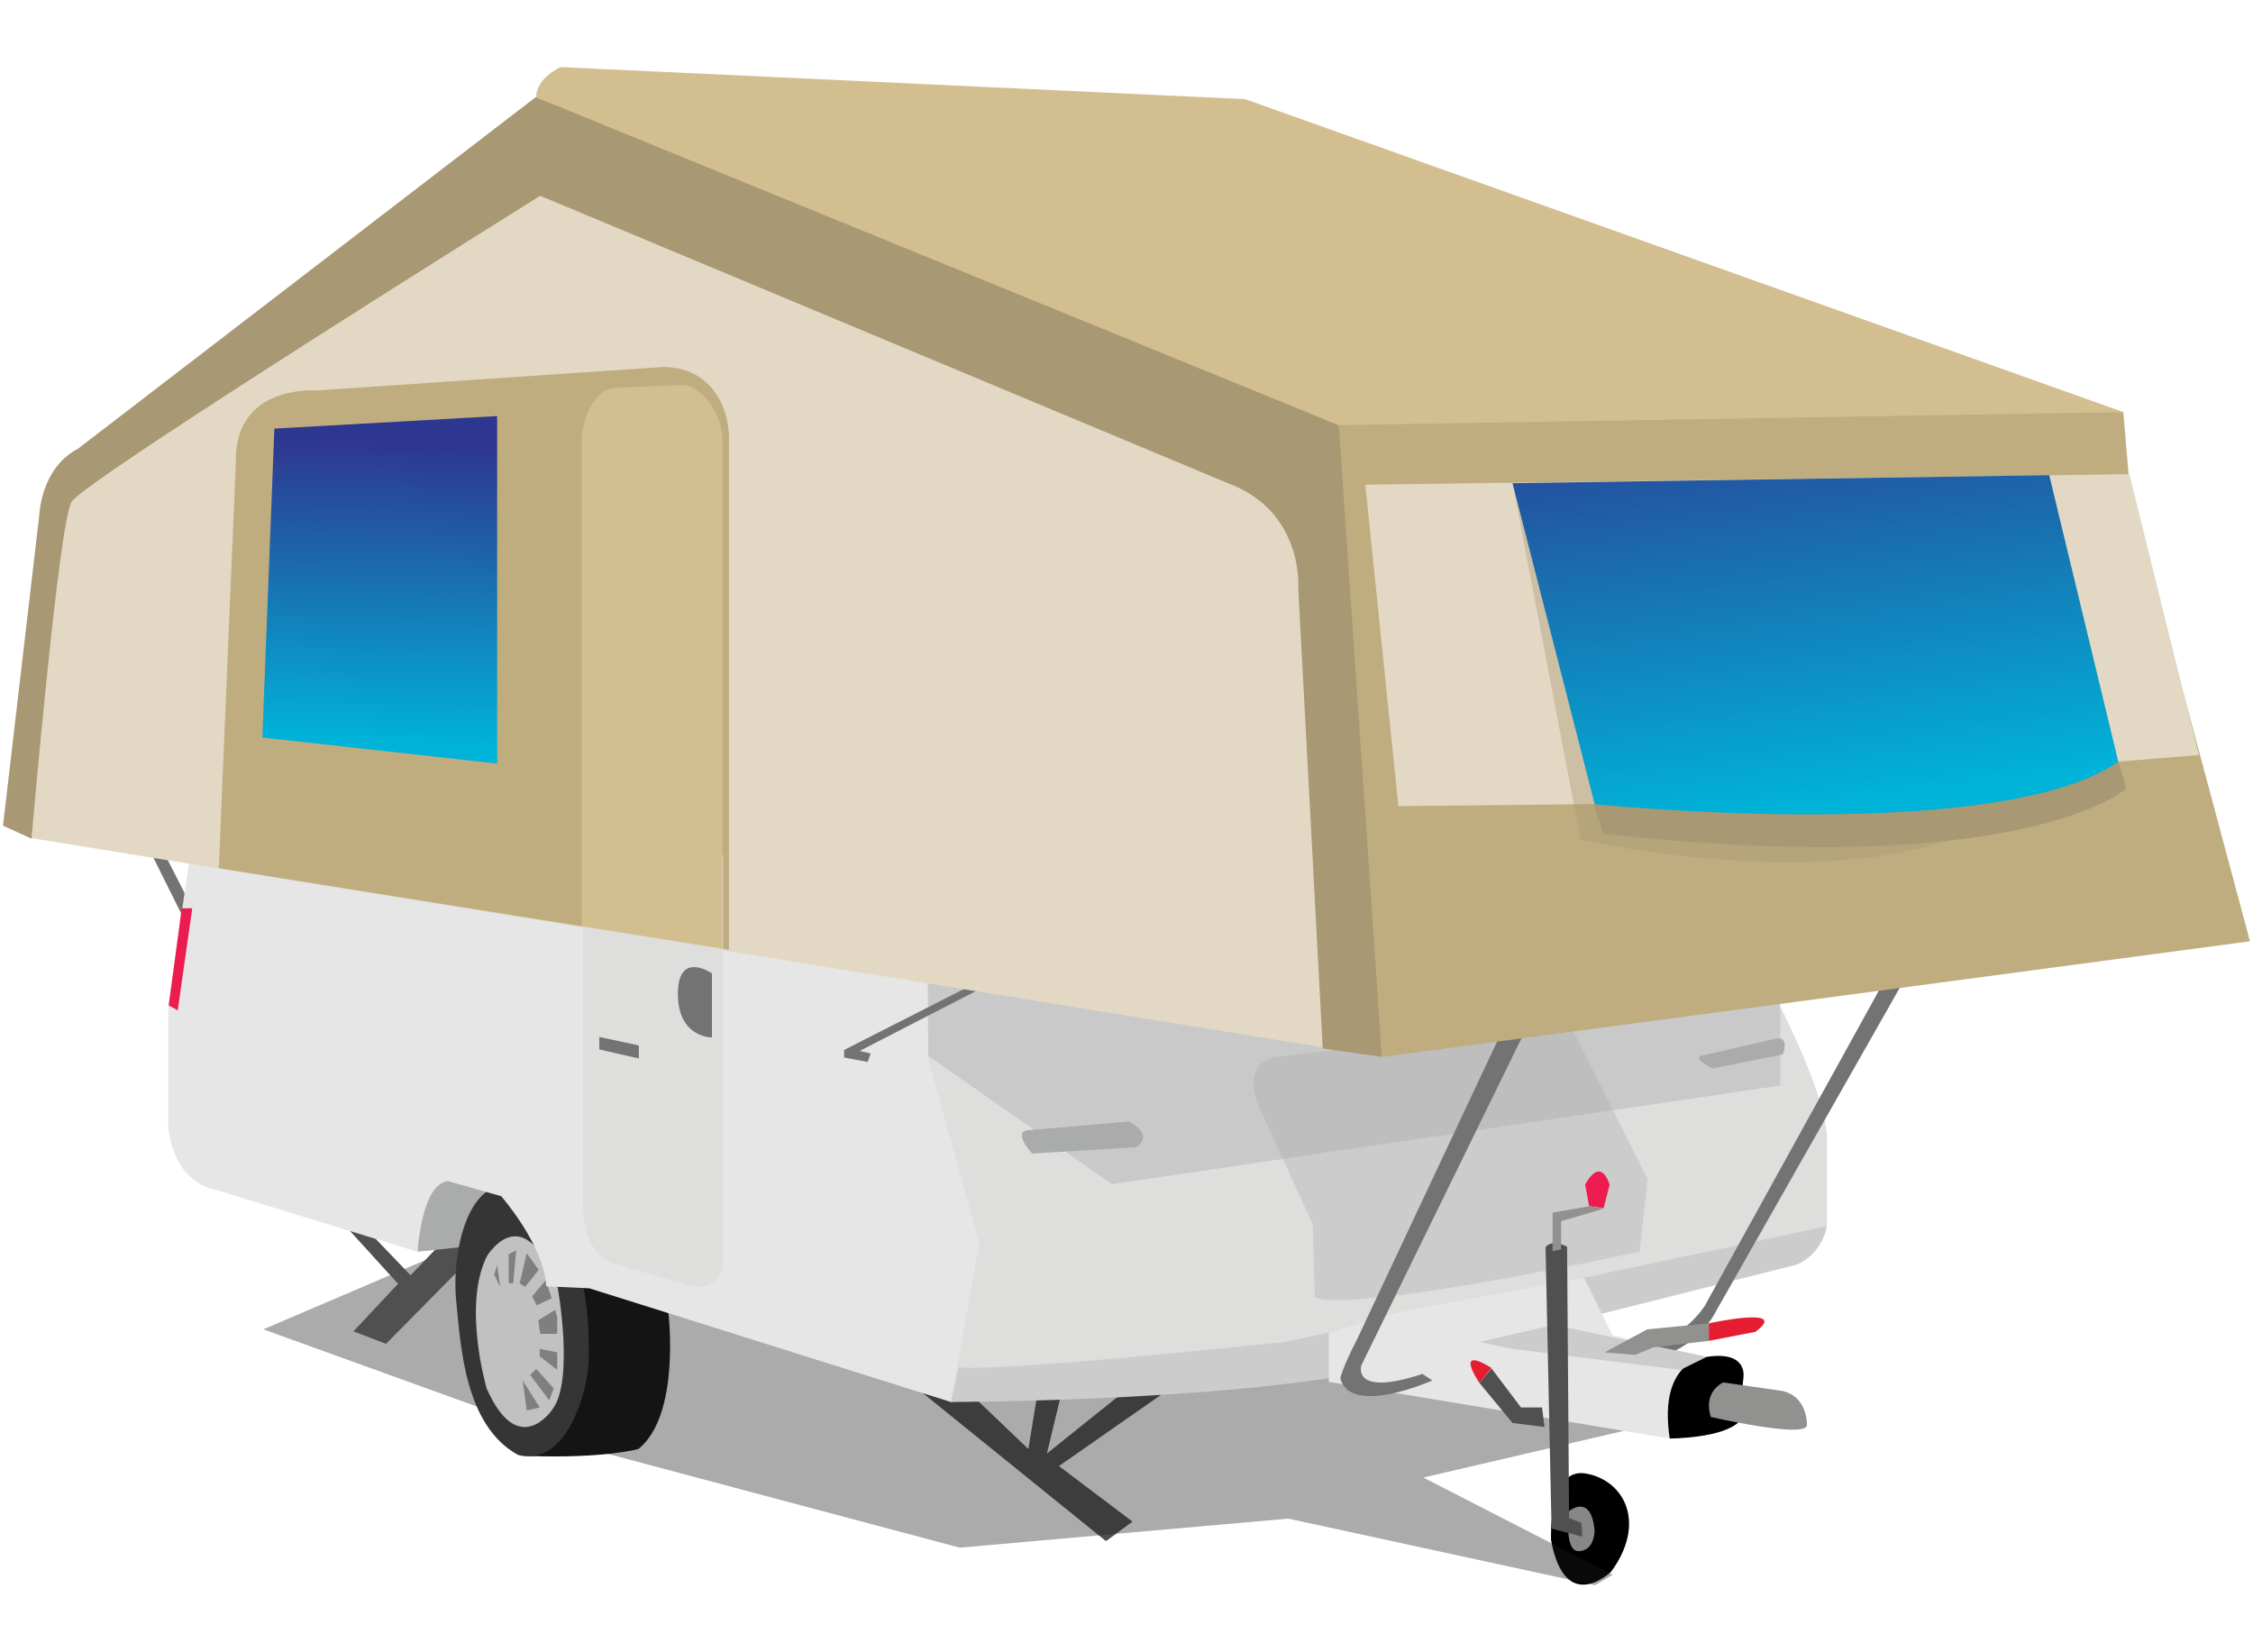 <?xml version="1.0" encoding="utf-8"?>
<!-- Generator: Adobe Illustrator 18.1.1, SVG Export Plug-In . SVG Version: 6.00 Build 0)  -->
<!DOCTYPE svg PUBLIC "-//W3C//DTD SVG 1.1//EN" "http://www.w3.org/Graphics/SVG/1.1/DTD/svg11.dtd">
<svg version="1.1" id="Layer_1" xmlns="http://www.w3.org/2000/svg" xmlns:xlink="http://www.w3.org/1999/xlink" x="0px" y="0px"
	 viewBox="25 0 450 330" enable-background="new 25 0 450 330" xml:space="preserve">
<g>
	<path fill="#D3BE90" d="M449.1,82.3L273.7,19.8L137,13.4c0,0-4.9,2.1-4.9,6l160.7,71.5L449.1,82.3z"/>
	<path d="M341.8,294.3c7.7,1.4,12.1,9.9,5,19.6c0,0-9.2,8.9-12-6.3C334.8,307.6,334.1,292.9,341.8,294.3z"/>
	<path fill="#878787" d="M338.4,301.8c0,0,4.4-3.7,5.1,3.9c0,0,0,4-3.1,4.1C337.3,310,338.4,301.8,338.4,301.8z"/>
	<polygon fill="#4F504F" points="207.3,276.6 245.9,307.8 251.2,303.9 236.5,292.8 257.3,278.3 251.2,276.6 234.1,290.3 
		237.4,276.6 232.5,276.6 230.4,289.4 217.4,277 	"/>
	<polygon fill="#737373" points="64.4,183.3 57.8,170.4 54.6,169.2 63.5,187.1 	"/>
	<g opacity="0.37">
		<polygon fill="#1A1A1A" points="146.5,290.4 216.7,309.1 282.3,303.3 343.6,316.6 347.1,314.5 309.3,295.1 369.8,281 187,218.7 
			77.6,265.5 		"/>
	</g>
	<polygon fill="#4F504F" points="93.5,240.6 107,254.7 116.8,244.5 124.9,245.3 102.1,268.4 95.6,265.9 104.5,256.4 87.4,237.6 	"/>
	<polygon fill="#AAABAB" points="119.6,248.8 108.4,250 107.3,230.3 119.4,229.4 124.2,236.6 	"/>
	<path fill="#151415" d="M158.5,262.2c0,0,2.5,20.4-6,27.2c0,0-6.7,1.9-21.8,1.4l9.9-37.8L158.5,262.2z"/>
	<path fill="#353535" d="M129.5,237.8c0,0,13.6,4.4,13.1,33.4c0,6.2-4.3,21.9-14.1,19.4c-10.8-5.9-11.5-22.1-12.4-31
		C115.1,248.6,119.4,232.7,129.5,237.8z"/>
	<path fill="#C1C1C1" d="M136.4,257.2c0,0,3.3,18.3-1,24.2c0,0-6.8,10.4-13.2-4.1c0,0-4.9-16.7,0.1-26.5
		C122.4,250.7,129.6,238.8,136.4,257.2z"/>
	<polygon fill="#807F7F" points="130.2,250.3 128.8,256.3 129.9,257 132.6,253.6 	"/>
	<polygon fill="#807F7F" points="135.2,259.3 132.2,260.7 131.3,258.9 134,255.7 	"/>
	<polygon fill="#807F7F" points="136.3,263.1 136.3,266.4 132.9,266.4 132.5,263.7 135.9,261.6 	"/>
	<polygon fill="#807F7F" points="136.3,270.1 136.3,273.6 132.8,270.9 132.8,269.4 	"/>
	<polygon fill="#807F7F" points="135.6,277.3 134.7,279.7 130.9,274.6 132.1,273.4 	"/>
	<polygon fill="#807F7F" points="132.8,281.1 129.4,275.7 130.2,281.7 	"/>
	<polygon fill="#807F7F" points="128.1,249.7 127.5,256.3 126.6,256.3 126.6,250.5 	"/>
	<polygon fill="#807F7F" points="124.3,252.7 124.9,257 123.7,254.6 	"/>
	<path fill="#DEDEDD" d="M377.3,194.8c0,0,13.1,23.5,12.6,33.4v16.7c0,0-6.5,5-11.4,6.3l-86.1,17.9c0,0-56.3,7.9-77.5,10.9l-34-71.2
		l28.7-16.9L377.3,194.8z"/>
	<path fill="#CDCCCC" d="M389.9,244.9l-48.5,10.3L281.8,268c0,0-56.3,6-65.3,5.1l-1.6,6.9c0,0,62.8,0,92.2-8.1l76.7-19.3
		C383.8,252.6,388.7,250.9,389.9,244.9z"/>
	<polygon fill="#E6E6E6" points="341.4,255.2 304.7,262 290.4,266.2 290.4,276 358.5,287.3 365.9,271 347.1,266.7 	"/>
	<path fill="#CDCCCC" d="M279.8,211.1c0,0-8.2,0.9-2.4,12l9.8,21.4l0.4,14.5c0,0,2,4.3,64.9-9l1.6-14.5l-16-31.8L279.8,211.1z"/>
	<path fill="#E6E6E6" d="M62.7,172.6l-4.1,28.2v24.4c0,0,0.7,10.6,9.4,12.4l40.4,12.4c0,0,0.8-13.7,6.1-14.1l10.6,3
		c0,0,8.6,9.8,9,18l8.6,0.4l72.2,22.7l5.7-31.7l-10.2-36.8l-0.4-17.1L63.5,169.2L62.7,172.6z"/>
	<polygon opacity="0.42" fill="#AAABAB" enable-background="new    " points="210.4,210.9 247.1,236.5 380.6,216.8 380.6,191.8 
		239,196.1 210.4,181.8 	"/>
	<path fill="#737373" d="M406.2,194.2l-38.3,67.4c0,0-3.3,7.3-11.8,9.4l-4.5-0.4c0,0,9.4-3,13.9-9.8l35.9-65L406.2,194.2z"/>
	<path fill="#737373" d="M330,205.1l-33.1,67.6c0,0-2,6.4,12.2,1.7l2,1.3c0,0-16.3,7.3-18.4-0.4c0,0,0.4-2.1,3.3-7.7l29.4-62.5
		L330,205.1L330,205.1z"/>
	<polygon fill="#737373" points="229.5,193 196.7,209.9 198.9,210.4 198.3,212.1 193.6,211.2 193.6,209.7 227.8,192.3 	"/>
	<polygon fill="#E2D8C4" points="301,211.1 31.3,167.4 36.7,97 132.9,33.5 286.7,98.9 	"/>
	<path fill="#A89873" d="M301,211.1l-11.8-1.7l-4.9-92c0,0,1.2-15.4-14.3-21L132.9,39.1c0,0-91,56.8-93.6,61.1
		c-2.6,4.3-8,67.3-8,67.3l-5.7-2.6l7.3-62.5c0,0,0.4-9,7.7-12.8l91.4-70.2l160.3,65.5l3.8,5.8l10.2,114.4L301,211.1z"/>
	<path fill="#BFAD80" d="M170.6,189.7c0,0,0-96.4,0-102.3c0-5.8-3.4-14.1-13.2-14.1L88,78c0,0-16.3-1.3-15.9,14.5l-3.4,80.9
		L170.6,189.7z"/>
	
		<linearGradient id="SVGID_1_" gradientUnits="userSpaceOnUse" x1="-357.13" y1="217.609" x2="-358.588" y2="262.817" gradientTransform="matrix(-1.259 0 0 -1.32 -348.57 435.6)">
		<stop  offset="0" style="stop-color:#00B3D8"/>
		<stop  offset="1" style="stop-color:#2E3790"/>
	</linearGradient>
	<polygon fill="url(#SVGID_1_)" points="124.3,83.1 124.3,152.5 77.4,147.3 79.8,85.6 	"/>
	<path fill="#DEDEDD" d="M141.5,170.8v71.5c0,0,0.4,9,6.9,10.3l14.5,4.2c0,0,6.5,1.7,6.5-5.6v-80.5H141.5z"/>
	<path d="M373.2,275.3c0,0,1.2-5.6-7.3-4.3c0,0-9.8,0.4-7.4,16.3c0,0,10.6,0,13.9-3.4L373.2,275.3z"/>
	<path fill="#919190" d="M366.7,283c0,0,18.8,4.3,19.2,1.7c0,0,0.3-5.7-4.9-6.9l-11.8-1.7C369.2,276.1,365.1,277.8,366.7,283z"/>
	<path fill="#AAABAB" d="M252,229.1l-20.8,1.3c0,0-4.5-4.7-0.4-4.7l19.6-1.7C250.4,223.9,255.7,226.5,252,229.1z"/>
	<path fill="#E41D33" d="M375.6,266l-9.3,1.8v-3.5C366.3,264.3,382.8,260.7,375.6,266z"/>
	<polygon fill="#CDCCCC" points="360.6,273.6 326.3,269.3 320.6,268 335.3,264.6 365.9,271 	"/>
	<path fill="#E41D33" d="M320.5,276.2c0,0-5.3-7.7,2.4-3L320.5,276.2z"/>
	<path fill="#4F504F" d="M338,249l0.4,54.2l2.4,0.9c0.1,0.2,0.3,3,0.2,2.8l-6.1-1.6l-1.2-56.2C333.6,249.2,334.7,247.3,338,249z"/>
	<polygon fill="#4F504F" points="333,281.1 328.8,281.1 322.9,273.3 320.5,276.2 327.1,284.2 333.5,285 	"/>
	<path fill="#ED1C4E" d="M346.5,236.6l-1.2,4.7l-2.9-0.4l-0.8-4.3C341.6,236.6,344.5,230.7,346.5,236.6z"/>
	<polygon fill="#919190" points="345.3,241.4 336.8,243.9 336.8,249.5 335.1,249.9 335.1,242.2 342.5,240.9 	"/>
	<polygon fill="#919190" points="366.3,264.3 354,265.5 345.5,270.1 351.6,270.6 355.2,269.1 366.3,267.8 	"/>
	<path fill="#AAABAB" d="M381.1,210.6l-14,2.8c0,0-4.5-2.1-2-2.6l14.8-3.4C382.5,207.1,381.1,210.6,381.1,210.6z"/>
	<polygon fill="#ED1C4E" points="61.3,181.4 63.4,181.4 60.5,201.8 58.7,200.8 	"/>
	<polygon fill="#737373" points="152.6,208.8 144.7,207.1 144.7,209.6 152.6,211.4 	"/>
	<path fill="#737373" d="M167.2,207.2c0,0-6.8,0.1-6.8-8.7c0-8.8,6.8-4.1,6.8-4.1V207.2z"/>
	<path fill="#D3BE90" d="M169.4,189.5l-28.2-4.5V87.1c0,0,0.8-8.8,6.4-9.6c0,0,11.3-0.6,13.9-0.6c2.6,0,7.4,4.3,7.8,10.6V189.5z"/>
	<polygon fill="#BFAD80" points="474.4,188 301,211.1 292.4,84.9 449.1,82.3 450.5,98.9 	"/>
	<polygon fill="#E2D8C4" points="450.3,94.7 297.7,96.8 304.3,161 343.4,160.6 464.2,150.8 	"/>
	<path opacity="0.38" fill="#A89873" enable-background="new    " d="M327.1,96.4l13.6,71.3c0,0,43.4,10,73.2,0.2L327.1,96.4z"/>
	
		<linearGradient id="SVGID_2_" gradientUnits="userSpaceOnUse" x1="-588.404" y1="208.521" x2="-579.853" y2="277.432" gradientTransform="matrix(-1.259 0 0 -1.32 -348.57 435.6)">
		<stop  offset="0" style="stop-color:#00B3D8"/>
		<stop  offset="1" style="stop-color:#2E3790"/>
	</linearGradient>
	<path fill="url(#SVGID_2_)" d="M434.3,94.9l14.3,59.3c0,0-9.3,12.9-104.4,9.1l-17.1-66.8L434.3,94.9z"/>
	<path fill="#A89873" d="M448.1,152.1l1.6,5.4c0,0-20.4,18.4-104.5,9l-1.8-5.9C343.4,160.6,424.2,168.9,448.1,152.1z"/>
</g>
</svg>

